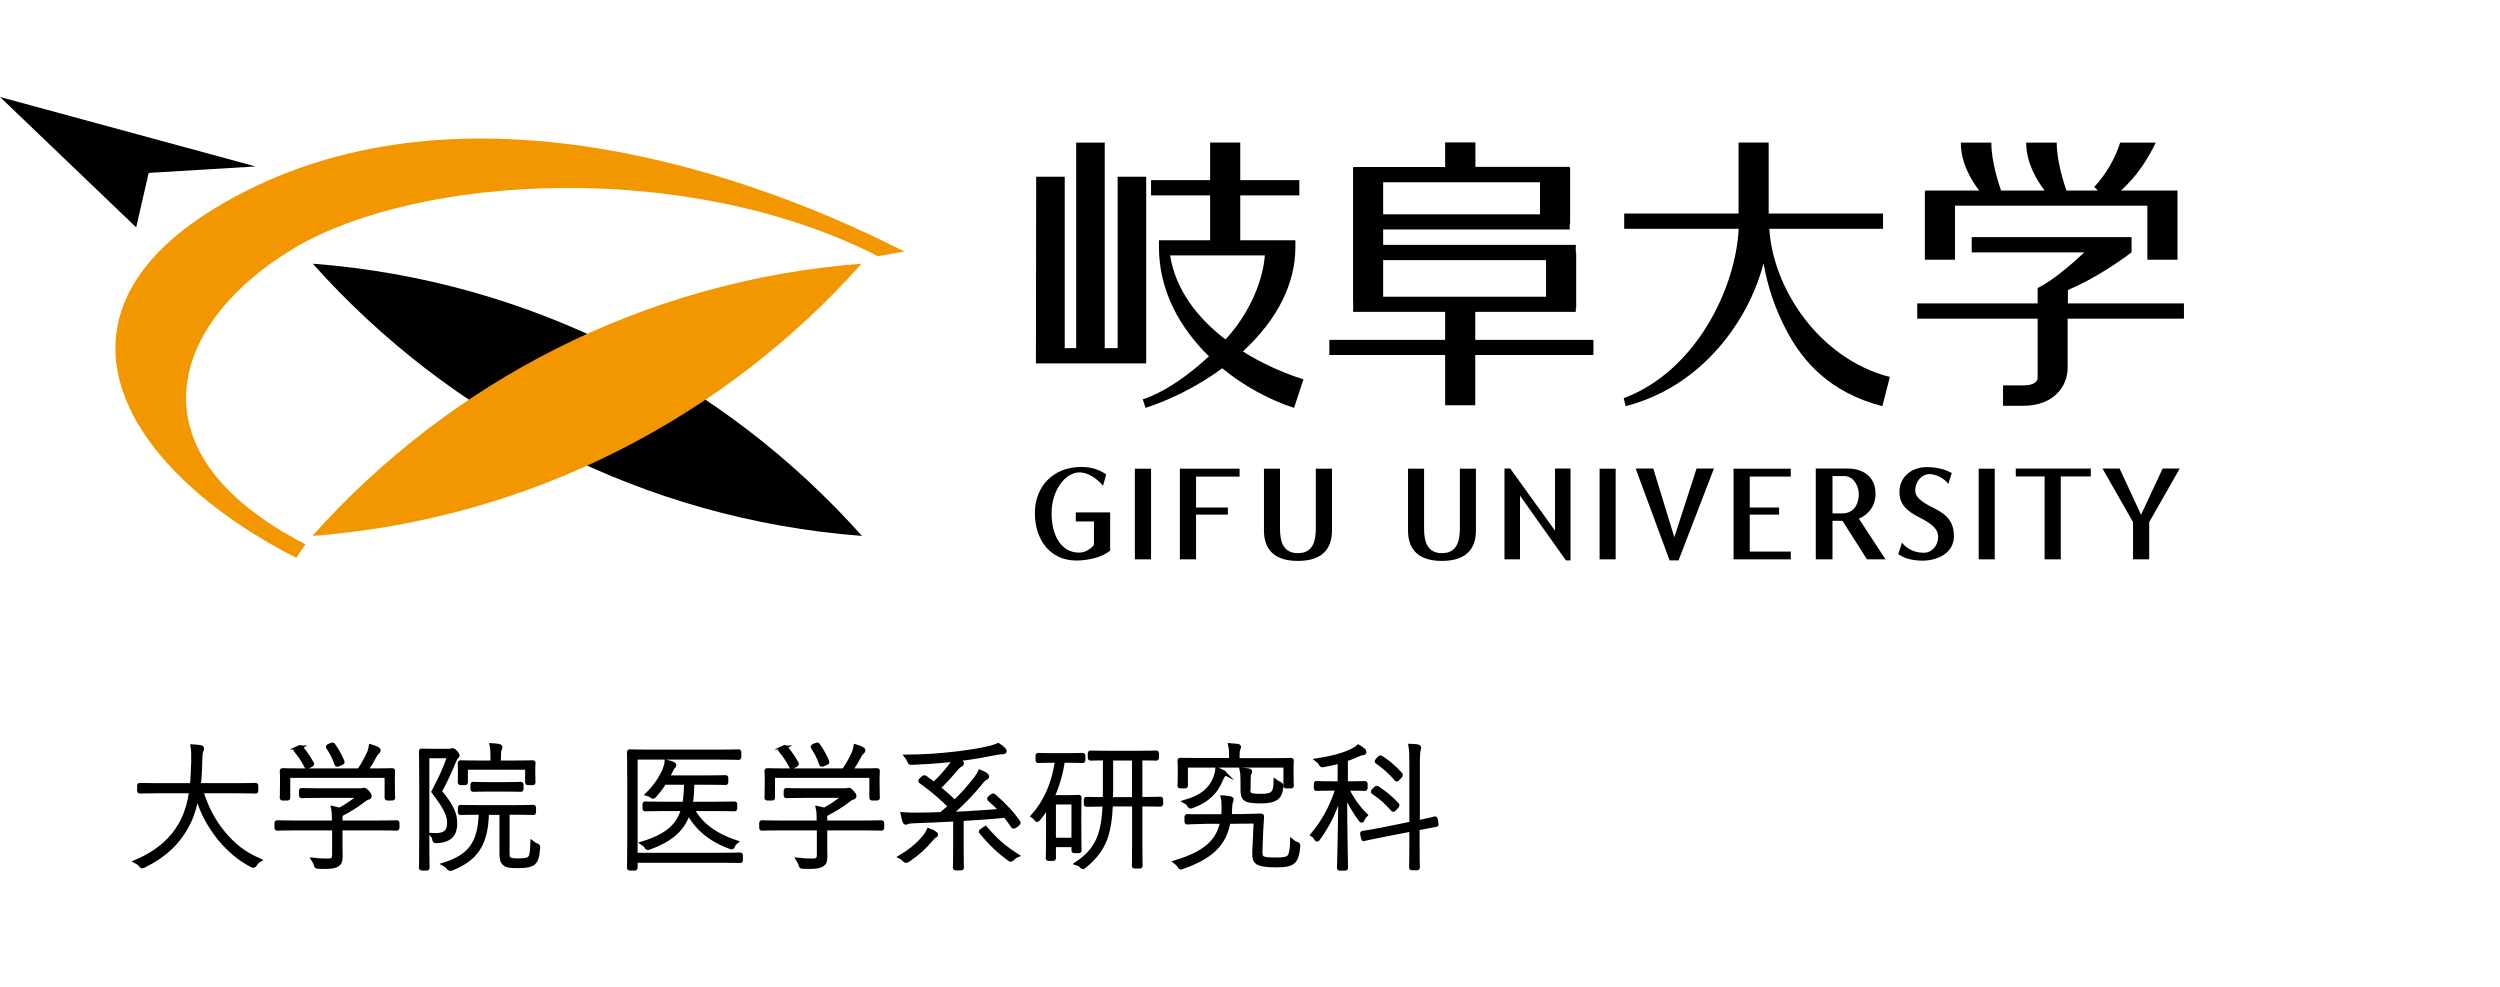 <?xml version="1.0" encoding="UTF-8"?>
<svg id="_レイヤー_2" data-name="レイヤー 2" xmlns="http://www.w3.org/2000/svg" viewBox="0 0 190 75">
  <defs>
    <style>
      .cls-1, .cls-2, .cls-3 {
        stroke-width: 0px;
      }

      .cls-1, .cls-4 {
        fill: none;
      }

      .cls-2 {
        fill: #000;
      }

      .cls-4 {
        stroke: #000;
        stroke-miterlimit: 10;
        stroke-width: .3px;
      }

      .cls-3 {
        fill: #f39700;
      }
    </style>
  </defs>
  <g id="_レイヤー_1-2" data-name="レイヤー 1">
    <g>
      <rect class="cls-1" width="190" height="75"/>
      <g id="layer1">
        <path id="path1631" class="cls-2" d="M23.77,20.04c10.42,11.68,25.17,19.43,41.74,20.69-10.42-11.68-25.17-19.42-41.74-20.69"/>
        <path id="path1633" class="cls-3" d="M22.33,18.87c9.42-5.59,29.81-6.84,44.39.6.94-.18,2.02-.35,2.02-.35-13.18-6.72-35.32-13.68-52.4-3.3-13.75,8.36-7,19.86,6.18,26.58,0,0,.33-.55.7-1.03-13.89-7.17-9.93-17.13-.89-22.49"/>
        <path id="path1635" class="cls-2" d="M11.3,13.14l8.12-.49L0,7.37l10.35,9.91.95-4.14"/>
        <g id="g2081">
          <path id="path2062" class="cls-2" d="M109.83,10.83v1.86h-6.99v.08h-.01v10.07h.01v.86h6.99v2.13h-8.8v1.15h8.8v3.82h2.29v-3.82h8.98v-1.15h-8.98v-2.13h7.64v-.27h.03v-4.24h-.03v-.58h-14.64v-1.17h14.18v-.44h.03v-4.24h-.03v-.08h-7.17v-1.86h-2.29,0ZM105.12,13.85h11.92v2.44h-11.92v-2.44ZM105.12,19.77h12.38v2.78h-12.38v-2.78Z"/>
          <g id="g2071">
            <path id="path2056" class="cls-2" d="M87.11,13.43h-2.17v13.03h-.98v-15.62h-2.17v15.62h-.87v-13.03h-2.17l-.02,14.19h8.38v-14.19Z"/>
            <path id="path2054" class="cls-2" d="M93.14,25.8c-2.17-1.66-3.81-3.82-4.21-6.39h7.2c-.2,2.42-1.52,4.71-2.71,6.07-.09.1-.18.21-.28.31ZM94.57,26.6c2.54-2.37,3.88-5.07,3.88-7.82h0v-.52h-4.19v-3.41h4.49v-1.16h-4.49v-2.86h-2.29v2.86h-4.49v1.16h4.49v3.41h-3.89v.52h0c0,3.3,1.58,6.13,3.8,8.3-1.46,1.36-3.28,2.69-5.03,3.27l.21.65c2.05-.67,4.09-1.73,5.83-3.01,1.67,1.37,3.59,2.4,5.46,3.01l.71-2.17c-1.57-.5-3.16-1.21-4.6-2.12.04-.04.08-.07.12-.11h0Z"/>
          </g>
          <path id="path2050" class="cls-2" d="M134.47,17.39h8.64v-1.16h-8.69v-5.4h-2.29v5.4h-8.69v1.16h8.7c-.22,4.51-3.25,10.83-8.74,12.87l.15.61c4.06-1.05,6.63-3.68,8.06-5.7,1.13-1.59,1.96-3.38,2.42-5.16.3,1.72.86,3.45,1.77,5.16,1.19,2.23,3.2,4.65,7.26,5.7l.57-2.22c-5.46-1.41-8.9-6.82-9.16-11.26h0Z"/>
          <g id="g2067">
            <path id="path2052" class="cls-2" d="M148.58,15.63h14.62v4.11h2.29v-5.26s-4.29,0-4.29,0c1.17-1.07,1.96-2.25,2.64-3.64h-2.71c-.37,1.18-1.05,2.39-1.97,3.37l.28.27h-2.39c-.17-.48-.74-2.21-.74-3.64h-2.32c0,1.57.85,2.92,1.4,3.64h-3.31c-.17-.48-.74-2.21-.74-3.64h-2.32c0,1.57.84,2.92,1.4,3.64h-4.1v.08h-.03v5.18h2.29v-4.11Z"/>
            <path id="path1637" class="cls-2" d="M157.16,23.06v-1.02c1.92-.81,3.7-2.01,4.84-2.86v-1.16h-12.15v1.16h8.56c-1.03.97-2.47,2.19-3.55,2.71v1.17h-9.15v1.16h9.15v4.49c0,.14-.08.58-1.08.58h-1.55v1.55h1.55c2.31,0,3.36-1.49,3.36-2.87v-3.75h8.84v-1.16h-8.84Z"/>
          </g>
        </g>
        <path id="path1639" class="cls-3" d="M65.48,20.04c-10.42,11.68-25.17,19.43-41.74,20.69,10.42-11.68,25.17-19.42,41.74-20.69"/>
        <g id="g2100">
          <g id="g2033">
            <path id="path1641" class="cls-2" d="M86.25,42.51h1.23v-6.89h-1.23v6.89Z"/>
            <path id="path1643" class="cls-2" d="M90.9,36.21v2.36h2.42v.54h-2.42v3.4h-1.23v-6.89h4.54v.6h-3.31"/>
            <path id="path1659" class="cls-2" d="M84.08,36.06c-.6-.4-1.13-.57-1.93-.57-2.03,0-3.5,1.41-3.5,3.5s1.21,3.61,3.14,3.61c.91,0,1.98-.25,2.58-.75v-2.91h-2.61v.69h1.38v1.78c-.2.26-.61.59-1.12.59-1.35,0-2.1-1.27-2.1-3s1.04-3.1,2.13-3.1c.65,0,1.34.49,1.78,1.02l.24-.86"/>
            <path id="path1661" class="cls-2" d="M98.65,42.63c2.12,0,2.58-1.22,2.58-2.31v-4.7h-1.23v4.56c0,1-.25,1.86-1.36,1.86s-1.36-.86-1.36-1.86v-4.56h-1.22v4.7c0,1.1.46,2.31,2.58,2.31"/>
          </g>
          <g id="g2046">
            <path id="path1645" class="cls-2" d="M119.01,42.59l-3.49-4.92v4.84h-1.18v-6.9h.44l3.4,4.72v-4.72h1.18v6.98h-.35"/>
            <path id="path1647" class="cls-2" d="M121.57,42.51h1.22v-6.89h-1.22v6.89Z"/>
            <path id="path1649" class="cls-2" d="M127.57,42.59h-.68l-2.58-6.98h1.34l1.6,5.22,1.69-5.22h1.32l-2.69,6.98"/>
            <path id="path1651" class="cls-2" d="M132.98,36.21v2.36h2.23v.54h-2.23v2.81h3.12v.59h-4.35v-6.89h4.35v.6h-3.12"/>
            <path id="path1653" class="cls-2" d="M150.38,42.51h1.22v-6.89h-1.22v6.89Z"/>
            <path id="path1655" class="cls-2" d="M156.62,36.21v6.3h-1.23v-6.3h-2.19v-.6h5.7v.6h-2.29"/>
            <path id="path1657" class="cls-2" d="M163.34,39.68v2.83h-1.23v-2.83l-2.32-4.07h1.3l1.63,3.51,1.64-3.51h1.3l-2.32,4.07"/>
            <path id="path1663" class="cls-2" d="M109.59,42.63c2.12,0,2.58-1.22,2.58-2.31v-4.7h-1.22v4.56c0,1-.26,1.86-1.36,1.86s-1.36-.86-1.36-1.86v-4.56h-1.22v4.7c0,1.1.46,2.31,2.58,2.31"/>
            <path id="path1665" class="cls-2" d="M139.27,39.02h.73c1.02,0,1.27-.9,1.27-1.46s-.35-1.38-1.13-1.38h-.87v2.84ZM138,35.61h2.46c.95,0,2.08.48,2.08,1.92s-1.27,2.05-2.01,2.05h-1.26v2.93h-1.27v-6.89"/>
            <path id="path1667" class="cls-2" d="M139.98,39.51l1.91,3h1.41l-2.07-3.16-1.26.16"/>
            <path id="path1669" class="cls-2" d="M148.06,36.77c-.3-.42-.92-.74-1.44-.74s-1.06.5-1.06,1.27c0,.46.44.82,1.26,1.24.82.41,1.68.86,1.68,2.2s-1.32,1.87-2.38,1.87-1.58-.31-1.85-.49l.28-.88c.26.33.79.77,1.65.77.62,0,1.1-.52,1.1-1.23,0-.45-.27-.87-1.36-1.42-1.09-.55-1.58-1.04-1.58-2.01s.78-1.85,2.09-1.85c.92,0,1.54.26,1.89.45l-.27.83"/>
          </g>
        </g>
      </g>
      <g>
        <g>
          <path class="cls-2" d="M15.3,60.13c.19.6.41,1.18.71,1.74.54,1,1.27,1.91,2.16,2.62.48.37.98.64,1.53.89-.12.07-.22.18-.31.32q-.1.16-.25.07c-.48-.26-.93-.55-1.34-.9-.56-.48-1.06-1.01-1.48-1.62-.6-.84-1.07-1.79-1.34-2.8-.14.74-.33,1.43-.62,2.03-.73,1.5-1.77,2.49-3.42,3.32-.15.07-.16.08-.27-.07-.1-.12-.2-.19-.32-.25,1.82-.77,2.95-1.91,3.56-3.2.32-.67.51-1.38.61-2.14h-2.45c-1.03,0-1.37.02-1.43.02-.06,0-.07-.01-.07-.07v-.37c0-.06.01-.07.07-.07.05,0,.39.02,1.43.02h2.51c.06-.56.08-1.15.1-1.77.01-.62,0-.87-.05-1.18.2.01.43.03.6.06.08.01.13.05.13.11,0,.07-.03.12-.06.19-.05.11-.07.32-.08.81-.01.61-.04,1.2-.11,1.78h2.87c1.03,0,1.37-.02,1.43-.02.06,0,.07.01.07.07v.37c0,.06-.01.07-.07.07-.05,0-.39-.02-1.43-.02h-2.67Z"/>
          <path class="cls-4" d="M15.3,60.13c.19.6.41,1.18.71,1.74.54,1,1.27,1.91,2.16,2.62.48.37.98.64,1.53.89-.12.07-.22.18-.31.32q-.1.16-.25.07c-.48-.26-.93-.55-1.34-.9-.56-.48-1.06-1.01-1.48-1.62-.6-.84-1.07-1.79-1.34-2.8-.14.74-.33,1.43-.62,2.03-.73,1.5-1.77,2.49-3.42,3.32-.15.07-.16.08-.27-.07-.1-.12-.2-.19-.32-.25,1.82-.77,2.95-1.91,3.56-3.2.32-.67.51-1.38.61-2.14h-2.45c-1.03,0-1.37.02-1.43.02-.06,0-.07-.01-.07-.07v-.37c0-.06.01-.07.07-.07.05,0,.39.02,1.43.02h2.51c.06-.56.08-1.15.1-1.77.01-.62,0-.87-.05-1.18.2.01.43.03.6.06.08.01.13.05.13.11,0,.07-.03.12-.06.19-.05.11-.07.32-.08.81-.01.61-.04,1.2-.11,1.78h2.87c1.03,0,1.37-.02,1.43-.02.06,0,.07.01.07.07v.37c0,.06-.01.07-.07.07-.05,0-.39-.02-1.43-.02h-2.67Z"/>
          <path class="cls-2" d="M22.47,62.96c-1.01,0-1.34.02-1.39.02-.06,0-.07-.01-.07-.07v-.35c0-.06.01-.07.07-.07.05,0,.38.02,1.39.02h2.91c0-.52-.01-.84-.07-1.1.2.04.36.08.5.13.57-.32,1.06-.64,1.53-1.05h-3.03c-1,0-1.32.02-1.37.02-.06,0-.07-.01-.07-.07v-.33c0-.06.01-.07.07-.07.05,0,.37.02,1.37.02h2.99c.18,0,.24-.01.27-.02.03-.01.06-.02.11-.02.05,0,.14.06.25.19.13.14.17.21.17.29,0,.06-.05.11-.1.12-.11.03-.19.06-.43.25-.41.32-.96.67-1.67,1.04-.02.08-.02.21-.02.41v.19h2.87c1.01,0,1.34-.02,1.39-.02.06,0,.07.01.07.07v.35c0,.06-.01.07-.07.07-.05,0-.38-.02-1.39-.02h-2.87v1.24c0,.21.01.65.01.91,0,.34-.06.49-.26.62-.16.09-.35.15-.88.16-.15,0-.33,0-.54-.01-.17-.01-.17.01-.21-.16-.04-.13-.11-.27-.18-.38.35.04.64.06,1.08.06.32,0,.49-.07.49-.42v-2.02h-2.91ZM27.3,58.54c.33-.49.57-.94.76-1.37.04-.11.09-.27.12-.46.19.05.36.13.49.19.07.04.11.08.11.13s-.02.07-.06.11c-.06.04-.15.15-.2.24-.2.39-.41.74-.7,1.17h.5c1.06,0,1.43-.02,1.48-.02.07,0,.08.01.08.06s-.02.2-.02.5v.42c0,.93.02,1.06.02,1.11,0,.06-.01.07-.08.07h-.35c-.06,0-.07-.01-.07-.07v-1.65h-7.47v1.65c0,.06-.01.07-.07.07h-.36c-.06,0-.07-.01-.07-.07s.02-.19.02-1.11v-.36c0-.36-.02-.51-.02-.56s.01-.06.07-.06.43.02,1.48.02h4.36ZM22.7,56.81c.11-.05.14-.05.18,0,.33.39.57.75.82,1.19.04.06.04.08-.08.16l-.15.07c-.15.07-.17.07-.2,0-.21-.43-.52-.87-.81-1.22-.04-.05-.03-.06.1-.13l.15-.07ZM25.76,58.08c-.15.06-.17.06-.2-.02-.19-.56-.37-.86-.62-1.25-.04-.06-.03-.08.08-.14l.16-.06c.09-.04.12-.04.16.02.3.42.51.81.69,1.25.03.06.02.07-.12.14l-.15.06Z"/>
          <path class="cls-4" d="M22.47,62.96c-1.01,0-1.34.02-1.39.02-.06,0-.07-.01-.07-.07v-.35c0-.06.01-.07.07-.07.05,0,.38.02,1.39.02h2.91c0-.52-.01-.84-.07-1.1.2.04.36.08.5.13.57-.32,1.06-.64,1.53-1.05h-3.03c-1,0-1.32.02-1.37.02-.06,0-.07-.01-.07-.07v-.33c0-.06.01-.07.07-.07.05,0,.37.02,1.37.02h2.99c.18,0,.24-.01.27-.02.03-.01.06-.02.11-.02.05,0,.14.06.25.19.13.14.17.21.17.29,0,.06-.05.11-.1.12-.11.03-.19.06-.43.25-.41.32-.96.67-1.67,1.04-.02.08-.02.21-.02.41v.19h2.87c1.01,0,1.34-.02,1.39-.02.06,0,.07.01.07.07v.35c0,.06-.01.07-.07.07-.05,0-.38-.02-1.39-.02h-2.87v1.24c0,.21.01.65.01.91,0,.34-.06.49-.26.62-.16.09-.35.15-.88.16-.15,0-.33,0-.54-.01-.17-.01-.17.01-.21-.16-.04-.13-.11-.27-.18-.38.35.04.64.06,1.08.06.32,0,.49-.07.49-.42v-2.02h-2.91ZM27.3,58.54c.33-.49.57-.94.76-1.37.04-.11.09-.27.12-.46.19.05.36.13.49.19.07.04.11.08.11.13s-.02.07-.06.11c-.06.04-.15.15-.2.24-.2.39-.41.74-.7,1.17h.5c1.06,0,1.43-.02,1.48-.02.07,0,.08.01.08.06s-.02.2-.02.5v.42c0,.93.02,1.06.02,1.11,0,.06-.01.07-.08.07h-.35c-.06,0-.07-.01-.07-.07v-1.65h-7.47v1.65c0,.06-.01.07-.07.07h-.36c-.06,0-.07-.01-.07-.07s.02-.19.02-1.11v-.36c0-.36-.02-.51-.02-.56s.01-.06.07-.06.43.02,1.48.02h4.36ZM22.7,56.81c.11-.05.14-.05.18,0,.33.39.57.75.82,1.19.04.06.04.08-.08.16l-.15.07c-.15.07-.17.07-.2,0-.21-.43-.52-.87-.81-1.22-.04-.05-.03-.06.1-.13l.15-.07ZM25.76,58.08c-.15.06-.17.06-.2-.02-.19-.56-.37-.86-.62-1.25-.04-.06-.03-.08.08-.14l.16-.06c.09-.04.12-.04.16.02.3.42.51.81.69,1.25.03.06.02.07-.12.14l-.15.06Z"/>
          <path class="cls-2" d="M32.48,57.48v6.31c0,1.48.02,2.1.02,2.15,0,.06-.01.07-.07.07h-.37c-.06,0-.07-.01-.07-.07,0-.05.02-.63.02-2.13v-4.55c0-1.51-.02-2.1-.02-2.15,0-.06.01-.07.07-.07s.26.02.75.02h1.24c.13,0,.22-.01.26-.03.02-.01.05-.02.09-.02.05,0,.11.03.22.15.12.13.16.2.16.23,0,.05-.02.08-.07.13-.07.06-.14.18-.19.32-.33.8-.61,1.43-1.09,2.31.95,1.14,1.17,1.75,1.17,2.42,0,.75-.3,1.31-1.4,1.36-.17.01-.17,0-.21-.18-.03-.13-.07-.21-.14-.29.92.06,1.28-.22,1.28-.91,0-.62-.29-1.2-1.19-2.38.56-1.08.87-1.72,1.2-2.69h-1.66ZM36.45,61.77c-1.03,0-1.37.02-1.43.02-.06,0-.07-.01-.07-.07v-.33c0-.06.01-.07.07-.07.05,0,.39.02,1.43.02h2.65c1.03,0,1.36-.02,1.42-.02.06,0,.07.01.07.07v.33c0,.06-.01.07-.07.07-.05,0-.38-.02-1.42-.02h-.52v3c0,.34.02.44.14.52.09.06.29.1.64.1.57,0,.79-.06.9-.19.14-.17.17-.42.2-1.15.1.08.18.14.29.18.16.05.16.06.15.22-.05.67-.15.95-.34,1.13-.23.2-.65.25-1.2.25-.61,0-.84-.05-.96-.14-.18-.13-.29-.29-.29-.82v-3.09h-1.1c-.05,2.43-.87,3.51-2.69,4.24q-.16.06-.25-.07c-.07-.11-.18-.2-.29-.26,1.77-.57,2.71-1.47,2.75-3.91h-.07ZM37.43,57.74c0-.56-.01-.83-.07-1.11.21.01.39.03.55.06.07.01.12.04.12.07,0,.08-.02.13-.05.2-.05.11-.06.27-.06.77v.22h1.11c1.04,0,1.39-.02,1.45-.02.06,0,.07.01.07.07,0,.05-.02.15-.02.35v.26c0,.71.02.79.02.84,0,.06-.01.07-.07.07h-.35c-.06,0-.07-.01-.07-.07v-1.1h-4.65v1.1c0,.06-.01.07-.07.07h-.34c-.05,0-.06-.01-.06-.07,0-.05.01-.14.01-.84v-.22c0-.24-.01-.34-.01-.39,0-.06.01-.07.06-.07s.41.02,1.45.02h1v-.22ZM38.44,59.59c.82,0,1.08-.02,1.13-.02.06,0,.07.01.07.07v.32c0,.06-.01.07-.07.07-.05,0-.31-.02-1.13-.02h-1.34c-.82,0-1.09.02-1.14.02s-.06-.01-.06-.07v-.32c0-.06.01-.07.06-.07s.32.02,1.14.02h1.34Z"/>
          <path class="cls-4" d="M32.48,57.48v6.31c0,1.48.02,2.1.02,2.15,0,.06-.01.07-.07.07h-.37c-.06,0-.07-.01-.07-.07,0-.05.02-.63.02-2.13v-4.55c0-1.51-.02-2.1-.02-2.15,0-.06.01-.07.07-.07s.26.02.75.02h1.24c.13,0,.22-.01.26-.03.02-.01.05-.02.09-.02.05,0,.11.03.22.15.12.13.16.2.16.23,0,.05-.02.08-.07.13-.07.06-.14.18-.19.32-.33.8-.61,1.43-1.09,2.31.95,1.14,1.17,1.75,1.17,2.42,0,.75-.3,1.31-1.4,1.36-.17.01-.17,0-.21-.18-.03-.13-.07-.21-.14-.29.92.06,1.28-.22,1.28-.91,0-.62-.29-1.2-1.19-2.38.56-1.08.87-1.72,1.2-2.69h-1.66ZM36.45,61.77c-1.03,0-1.37.02-1.43.02-.06,0-.07-.01-.07-.07v-.33c0-.06.01-.07.07-.07.05,0,.39.02,1.43.02h2.65c1.03,0,1.36-.02,1.42-.02.06,0,.07.01.07.07v.33c0,.06-.01.07-.07.07-.05,0-.38-.02-1.42-.02h-.52v3c0,.34.02.44.14.52.09.06.29.1.64.1.57,0,.79-.06.9-.19.14-.17.17-.42.2-1.15.1.08.18.14.29.18.16.05.16.06.15.22-.05.67-.15.95-.34,1.13-.23.2-.65.25-1.2.25-.61,0-.84-.05-.96-.14-.18-.13-.29-.29-.29-.82v-3.09h-1.1c-.05,2.43-.87,3.51-2.69,4.24q-.16.06-.25-.07c-.07-.11-.18-.2-.29-.26,1.77-.57,2.71-1.47,2.75-3.91h-.07ZM37.43,57.74c0-.56-.01-.83-.07-1.11.21.01.39.03.55.06.07.01.12.04.12.07,0,.08-.02.13-.05.2-.05.11-.06.27-.06.77v.22h1.11c1.04,0,1.39-.02,1.45-.02.06,0,.07.01.07.07,0,.05-.02.15-.02.35v.26c0,.71.02.79.02.84,0,.06-.01.07-.07.07h-.35c-.06,0-.07-.01-.07-.07v-1.1h-4.65v1.1c0,.06-.01.07-.07.07h-.34c-.05,0-.06-.01-.06-.07,0-.05.01-.14.01-.84v-.22c0-.24-.01-.34-.01-.39,0-.06.01-.07.06-.07s.41.02,1.45.02h1v-.22ZM38.44,59.59c.82,0,1.08-.02,1.13-.02.06,0,.07.01.07.07v.32c0,.06-.01.07-.07.07-.05,0-.31-.02-1.13-.02h-1.34c-.82,0-1.09.02-1.14.02s-.06-.01-.06-.07v-.32c0-.06.01-.07.06-.07s.32.02,1.14.02h1.34Z"/>
        </g>
        <g>
          <path class="cls-2" d="M54.76,64.96c1.07,0,1.43-.02,1.48-.02.06,0,.07.01.07.07v.36c0,.06-.01.07-.07.07-.05,0-.41-.02-1.48-.02h-6.45v.52c0,.06-.01.07-.07.07h-.37c-.06,0-.07-.01-.07-.07,0-.05.02-.63.02-2.12v-4.54c0-1.49-.02-2.06-.02-2.11,0-.06.01-.07.07-.07.05,0,.43.02,1.49.02h5.29c1.07,0,1.4-.02,1.47-.02s.07.01.07.07v.36c0,.06-.01.07-.07.07s-.4-.02-1.47-.02h-6.34v7.38h6.45ZM54.31,61.08c1.09,0,1.45-.02,1.5-.02.06,0,.07.01.07.07v.31c0,.06-.01.07-.07.07-.05,0-.41-.02-1.5-.02h-1.69c.58,1.08,1.56,1.92,3.31,2.51-.1.08-.17.17-.22.29-.06.15-.07.14-.22.08-1.57-.57-2.59-1.5-3.17-2.62-.38,1.18-1.21,2.04-2.97,2.67-.15.05-.16.05-.24-.08-.07-.11-.16-.18-.27-.25,1.89-.58,2.73-1.37,3.07-2.6h-1.36c-1.08,0-1.45.02-1.5.02-.06,0-.07-.01-.07-.07v-.31c0-.06.01-.07.07-.07.05,0,.42.02,1.5.02h1.46c.1-.53.12-1.06.12-1.59h-1.64c-.2.32-.43.63-.73.97-.12.13-.13.14-.25.03-.09-.07-.18-.11-.29-.14.64-.64,1.01-1.25,1.25-1.76.11-.3.18-.53.19-.7.19.04.35.1.5.16.04.02.09.05.09.11s-.04.08-.09.13-.11.15-.21.37c-.06.14-.14.29-.22.42h3.07c.96,0,1.28-.02,1.33-.02.06,0,.07.01.07.07v.31c0,.06-.01.07-.07.07-.05,0-.37-.02-1.33-.02h-1.18c-.01.54-.03,1.07-.12,1.59h1.83Z"/>
          <path class="cls-4" d="M54.76,64.96c1.07,0,1.43-.02,1.48-.02.06,0,.07.01.07.07v.36c0,.06-.01.07-.07.07-.05,0-.41-.02-1.48-.02h-6.45v.52c0,.06-.01.07-.07.07h-.37c-.06,0-.07-.01-.07-.07,0-.05.02-.63.02-2.12v-4.54c0-1.49-.02-2.06-.02-2.11,0-.06.01-.07.07-.07.05,0,.43.02,1.49.02h5.29c1.07,0,1.4-.02,1.47-.02s.07.01.07.07v.36c0,.06-.01.07-.07.07s-.4-.02-1.47-.02h-6.34v7.38h6.45ZM54.31,61.08c1.09,0,1.45-.02,1.5-.02.06,0,.07.01.07.07v.31c0,.06-.01.07-.07.07-.05,0-.41-.02-1.5-.02h-1.69c.58,1.08,1.56,1.92,3.31,2.51-.1.08-.17.17-.22.29-.06.15-.07.14-.22.08-1.57-.57-2.59-1.5-3.17-2.62-.38,1.18-1.21,2.04-2.97,2.67-.15.05-.16.05-.24-.08-.07-.11-.16-.18-.27-.25,1.89-.58,2.73-1.37,3.07-2.6h-1.36c-1.08,0-1.45.02-1.5.02-.06,0-.07-.01-.07-.07v-.31c0-.06.01-.07.07-.07.05,0,.42.02,1.5.02h1.46c.1-.53.12-1.06.12-1.59h-1.64c-.2.32-.43.63-.73.97-.12.13-.13.14-.25.03-.09-.07-.18-.11-.29-.14.64-.64,1.01-1.25,1.25-1.76.11-.3.18-.53.19-.7.19.04.35.1.5.16.04.02.09.05.09.11s-.04.08-.09.13-.11.15-.21.37c-.06.14-.14.29-.22.42h3.07c.96,0,1.28-.02,1.33-.02.06,0,.07.01.07.07v.31c0,.06-.01.07-.07.07-.05,0-.37-.02-1.33-.02h-1.18c-.01.54-.03,1.07-.12,1.59h1.83Z"/>
          <path class="cls-2" d="M59.31,62.96c-1.01,0-1.34.02-1.39.02-.06,0-.07-.01-.07-.07v-.35c0-.06.01-.07.07-.07.05,0,.38.02,1.39.02h2.91c0-.52-.01-.84-.07-1.1.2.04.36.08.5.13.57-.32,1.06-.64,1.53-1.05h-3.03c-1,0-1.32.02-1.37.02-.06,0-.07-.01-.07-.07v-.33c0-.06.01-.07.07-.07.05,0,.37.02,1.37.02h2.99c.18,0,.24-.01.27-.02.03-.01.06-.02.11-.02.05,0,.14.06.25.19.13.14.17.21.17.29,0,.06-.05.11-.1.12-.11.03-.19.06-.43.25-.41.32-.96.67-1.67,1.04-.02.08-.02.21-.02.41v.19h2.87c1.01,0,1.34-.02,1.39-.02.06,0,.07.01.07.07v.35c0,.06-.01.07-.07.07-.05,0-.38-.02-1.39-.02h-2.87v1.24c0,.21.01.65.01.91,0,.34-.06.49-.26.62-.16.09-.35.15-.88.16-.15,0-.33,0-.54-.01-.17-.01-.17.01-.21-.16-.04-.13-.11-.27-.18-.38.35.04.64.06,1.08.06.32,0,.49-.07.49-.42v-2.02h-2.91ZM64.14,58.54c.33-.49.57-.94.76-1.37.04-.11.09-.27.12-.46.19.05.36.13.49.19.07.04.11.08.11.13s-.02.07-.06.11c-.06.04-.15.15-.2.24-.2.39-.41.74-.7,1.17h.5c1.06,0,1.43-.02,1.48-.02.07,0,.08.01.08.06s-.02.2-.02.5v.42c0,.93.02,1.06.02,1.11,0,.06-.01.07-.08.07h-.35c-.06,0-.07-.01-.07-.07v-1.65h-7.47v1.65c0,.06-.01.07-.07.07h-.36c-.06,0-.07-.01-.07-.07s.02-.19.02-1.11v-.36c0-.36-.02-.51-.02-.56s.01-.06.07-.06.43.02,1.48.02h4.36ZM59.54,56.81c.11-.05.14-.05.18,0,.33.39.57.75.82,1.19.04.06.04.08-.08.16l-.15.07c-.15.07-.17.07-.2,0-.21-.43-.52-.87-.81-1.22-.04-.05-.03-.06.1-.13l.15-.07ZM62.6,58.08c-.15.06-.17.06-.2-.02-.19-.56-.37-.86-.62-1.25-.04-.06-.03-.08.08-.14l.16-.06c.09-.04.12-.04.16.02.3.42.51.81.69,1.25.03.06.02.07-.12.14l-.15.06Z"/>
          <path class="cls-4" d="M59.31,62.96c-1.01,0-1.34.02-1.39.02-.06,0-.07-.01-.07-.07v-.35c0-.06.01-.07.07-.07.05,0,.38.02,1.39.02h2.91c0-.52-.01-.84-.07-1.1.2.04.36.08.5.13.57-.32,1.06-.64,1.53-1.05h-3.03c-1,0-1.32.02-1.37.02-.06,0-.07-.01-.07-.07v-.33c0-.06.01-.07.07-.07.05,0,.37.02,1.37.02h2.99c.18,0,.24-.01.27-.02.03-.01.06-.02.11-.02.05,0,.14.06.25.19.13.14.17.21.17.29,0,.06-.05.11-.1.12-.11.03-.19.06-.43.25-.41.32-.96.67-1.67,1.04-.02.08-.02.21-.02.41v.19h2.87c1.01,0,1.34-.02,1.39-.02.06,0,.07.01.07.07v.35c0,.06-.01.07-.07.07-.05,0-.38-.02-1.39-.02h-2.87v1.24c0,.21.01.65.01.91,0,.34-.06.49-.26.62-.16.09-.35.15-.88.16-.15,0-.33,0-.54-.01-.17-.01-.17.01-.21-.16-.04-.13-.11-.27-.18-.38.35.04.64.06,1.08.06.32,0,.49-.07.49-.42v-2.02h-2.91ZM64.14,58.54c.33-.49.57-.94.76-1.37.04-.11.09-.27.12-.46.19.05.36.13.49.19.07.04.11.08.11.13s-.02.07-.06.11c-.06.04-.15.15-.2.24-.2.39-.41.74-.7,1.17h.5c1.06,0,1.43-.02,1.48-.02.07,0,.08.01.08.06s-.02.2-.02.5v.42c0,.93.02,1.06.02,1.11,0,.06-.01.07-.08.07h-.35c-.06,0-.07-.01-.07-.07v-1.65h-7.47v1.65c0,.06-.01.07-.07.07h-.36c-.06,0-.07-.01-.07-.07s.02-.19.02-1.11v-.36c0-.36-.02-.51-.02-.56s.01-.06.07-.06.43.02,1.48.02h4.36ZM59.54,56.81c.11-.05.14-.05.18,0,.33.39.57.75.82,1.19.04.06.04.08-.08.16l-.15.07c-.15.07-.17.07-.2,0-.21-.43-.52-.87-.81-1.22-.04-.05-.03-.06.1-.13l.15-.07ZM62.6,58.08c-.15.06-.17.06-.2-.02-.19-.56-.37-.86-.62-1.25-.04-.06-.03-.08.08-.14l.16-.06c.09-.04.12-.04.16.02.3.42.51.81.69,1.25.03.06.02.07-.12.14l-.15.06Z"/>
          <path class="cls-2" d="M71.03,63.3c.08.05.11.08.11.14,0,.04-.05.07-.11.1-.07.03-.17.15-.3.3-.46.54-.93.99-1.76,1.56q-.13.08-.24-.05c-.07-.08-.2-.19-.29-.23.98-.59,1.43-1.06,1.81-1.51.15-.18.27-.39.33-.52.19.07.34.15.45.22ZM72.71,57.72c.11.05.21.11.29.16.09.06.11.1.11.13,0,.06-.04.09-.13.14-.07.03-.15.09-.22.18-.48.56-.87,1.01-1.43,1.54.42.34.83.7,1.23,1.08.62-.6,1.09-1.13,1.58-1.76.11-.14.26-.37.34-.55.16.06.32.15.44.23.08.06.11.1.11.13,0,.06-.05.11-.14.15-.07.03-.15.09-.23.19-.8,1-1.45,1.65-2.42,2.52.77-.03,1.53-.07,2.3-.13.52-.03,1.02-.06,1.54-.12-.26-.3-.55-.57-.87-.84-.05-.04-.07-.07.05-.17l.12-.1c.08-.06.12-.06.16-.02.8.69,1.43,1.37,1.86,2.01.04.06.03.07-.06.15l-.18.13c-.12.08-.14.08-.19.01-.18-.27-.37-.53-.57-.78-1.1.11-2.2.18-3.31.25v2.22c0,1.1.02,1.4.02,1.46,0,.06-.01.07-.07.07h-.4c-.06,0-.07-.01-.07-.07,0-.05.02-.36.02-1.46v-2.19c-1.04.05-2.11.11-3.16.14-.23.01-.4.03-.45.06-.04.02-.1.05-.14.05s-.07-.04-.1-.11c-.05-.17-.1-.35-.14-.54.43.03.77.03,1.08.03.58,0,1.2-.02,1.85-.04.23-.19.45-.39.68-.59-.77-.74-1.3-1.21-2.22-1.87-.06-.04-.08-.06.02-.16l.14-.13c.08-.07.12-.06.18-.02.23.17.45.33.65.48.54-.5.98-1.01,1.31-1.46.07-.11.15-.23.21-.38-1.21.14-2.14.19-3.18.24-.16.01-.16,0-.23-.16-.05-.13-.12-.23-.19-.32,1.36-.01,2.4-.08,3.79-.24,1.06-.13,1.83-.26,2.41-.4.39-.08.62-.18.76-.24.16.09.3.2.42.32.06.05.08.09.08.14,0,.05-.04.09-.13.09-.1,0-.23.01-.41.04-.88.17-1.83.36-3.06.5h-.05ZM74.81,63c.08-.05.11-.05.15,0,.7.83,1.34,1.39,2.32,2.02-.12.05-.23.14-.33.24q-.11.14-.24.04c-.77-.57-1.43-1.19-2.14-2.04-.05-.06-.05-.08.07-.16l.17-.11Z"/>
          <path class="cls-4" d="M71.03,63.3c.08.05.11.08.11.14,0,.04-.05.07-.11.1-.07.03-.17.15-.3.3-.46.54-.93.99-1.76,1.56q-.13.08-.24-.05c-.07-.08-.2-.19-.29-.23.98-.59,1.43-1.06,1.81-1.51.15-.18.27-.39.33-.52.19.07.34.15.45.22ZM72.71,57.72c.11.05.21.11.29.16.09.06.11.1.11.13,0,.06-.04.09-.13.14-.07.03-.15.09-.22.18-.48.56-.87,1.01-1.43,1.54.42.34.83.7,1.23,1.08.62-.6,1.09-1.13,1.58-1.76.11-.14.26-.37.34-.55.16.06.32.15.44.23.08.06.11.1.11.13,0,.06-.05.11-.14.15-.07.03-.15.09-.23.19-.8,1-1.45,1.65-2.42,2.52.77-.03,1.53-.07,2.3-.13.52-.03,1.02-.06,1.54-.12-.26-.3-.55-.57-.87-.84-.05-.04-.07-.07.05-.17l.12-.1c.08-.06.12-.06.16-.02.8.69,1.43,1.37,1.86,2.01.04.06.03.07-.06.15l-.18.13c-.12.08-.14.08-.19.01-.18-.27-.37-.53-.57-.78-1.1.11-2.2.18-3.31.25v2.22c0,1.1.02,1.4.02,1.46,0,.06-.01.07-.07.07h-.4c-.06,0-.07-.01-.07-.07,0-.05.02-.36.02-1.46v-2.19c-1.04.05-2.11.11-3.16.14-.23.01-.4.03-.45.06-.04.02-.1.05-.14.05s-.07-.04-.1-.11c-.05-.17-.1-.35-.14-.54.43.03.77.03,1.08.03.58,0,1.2-.02,1.85-.04.23-.19.45-.39.68-.59-.77-.74-1.3-1.21-2.22-1.87-.06-.04-.08-.06.02-.16l.14-.13c.08-.07.12-.06.18-.02.23.17.45.33.65.48.54-.5.98-1.01,1.31-1.46.07-.11.15-.23.21-.38-1.21.14-2.14.19-3.18.24-.16.01-.16,0-.23-.16-.05-.13-.12-.23-.19-.32,1.36-.01,2.4-.08,3.79-.24,1.06-.13,1.83-.26,2.41-.4.39-.08.62-.18.76-.24.16.09.3.2.42.32.06.05.08.09.08.14,0,.05-.04.09-.13.09-.1,0-.23.01-.41.04-.88.17-1.83.36-3.06.5h-.05ZM74.81,63c.08-.05.11-.05.15,0,.7.83,1.34,1.39,2.32,2.02-.12.05-.23.14-.33.24q-.11.14-.24.04c-.77-.57-1.43-1.19-2.14-2.04-.05-.06-.05-.08.07-.16l.17-.11Z"/>
        </g>
        <g>
          <path class="cls-2" d="M80.79,57.82c-.15.95-.4,1.88-.81,2.76h1.2c.55,0,.75-.02.8-.02.06,0,.07.01.07.07,0,.05-.02.32-.02,1.19v.86c0,1.65.02,1.89.02,1.94,0,.06-.01.07-.07.07h-.33c-.06,0-.07-.01-.07-.07v-.39h-1.48v.98c0,.06-.01.07-.07.07h-.33c-.06,0-.07-.01-.07-.07s.02-.38.02-2.06v-1.96c-.21.37-.44.71-.71,1.03-.1.13-.13.14-.21.02-.06-.09-.15-.17-.23-.22.97-1.1,1.57-2.44,1.83-4.2h-.3c-.8,0-1.06.02-1.11.02-.06,0-.07-.01-.07-.07v-.33c0-.06.01-.07.07-.07.05,0,.31.02,1.11.02h1.14c.8,0,1.04-.02,1.1-.02.06,0,.07.01.07.07v.33c0,.06-.01.07-.07.07-.05,0-.3-.02-1.1-.02h-.38ZM81.58,63.82v-2.83h-1.48v2.83h1.48ZM84.43,61.15c-.05,1.13-.18,1.97-.45,2.67-.32.79-.8,1.4-1.57,2.02-.11.1-.12.08-.24-.03-.09-.1-.2-.15-.32-.19.81-.54,1.32-1.13,1.64-1.88.29-.69.41-1.51.46-2.59-.99,0-1.31.02-1.36.02-.06,0-.07-.01-.07-.06v-.33c0-.06.01-.07.07-.07.05,0,.38.02,1.37.02.01-.29.01-.58.01-.9v-2.19c-.77,0-1.05.02-1.09.02-.05,0-.06-.01-.06-.07v-.33c0-.06.01-.07.06-.07s.38.02,1.37.02h2.25c.98,0,1.31-.02,1.36-.02.06,0,.07.01.07.07v.33c0,.06-.01.07-.07.07-.05,0-.34-.02-1.19-.02v3.08h.07c1.04,0,1.38-.02,1.44-.02.06,0,.07.01.07.07v.33c0,.05-.01.06-.07.06-.05,0-.39-.02-1.44-.02h-.07v2.88c0,1.41.02,1.71.02,1.77s-.01.07-.07.07h-.38c-.06,0-.07-.01-.07-.07s.02-.36.02-1.77v-2.88h-1.75ZM84.45,59.83c0,.32,0,.61-.01.9h1.74v-3.08h-1.73v2.19Z"/>
          <path class="cls-4" d="M80.79,57.82c-.15.95-.4,1.88-.81,2.76h1.2c.55,0,.75-.02.8-.02.06,0,.07.01.07.07,0,.05-.02.32-.02,1.19v.86c0,1.65.02,1.89.02,1.94,0,.06-.01.07-.07.07h-.33c-.06,0-.07-.01-.07-.07v-.39h-1.48v.98c0,.06-.01.07-.07.07h-.33c-.06,0-.07-.01-.07-.07s.02-.38.02-2.06v-1.96c-.21.37-.44.71-.71,1.03-.1.13-.13.14-.21.02-.06-.09-.15-.17-.23-.22.97-1.1,1.57-2.44,1.83-4.2h-.3c-.8,0-1.06.02-1.11.02-.06,0-.07-.01-.07-.07v-.33c0-.06.01-.07.07-.07.05,0,.31.02,1.11.02h1.14c.8,0,1.04-.02,1.1-.02.06,0,.07.01.07.07v.33c0,.06-.01.07-.07.07-.05,0-.3-.02-1.1-.02h-.38ZM81.58,63.82v-2.83h-1.48v2.83h1.48ZM84.43,61.15c-.05,1.13-.18,1.97-.45,2.67-.32.79-.8,1.4-1.57,2.02-.11.1-.12.08-.24-.03-.09-.1-.2-.15-.32-.19.81-.54,1.32-1.13,1.64-1.88.29-.69.41-1.51.46-2.59-.99,0-1.31.02-1.36.02-.06,0-.07-.01-.07-.06v-.33c0-.06.01-.07.07-.07.05,0,.38.02,1.37.02.01-.29.01-.58.01-.9v-2.19c-.77,0-1.05.02-1.09.02-.05,0-.06-.01-.06-.07v-.33c0-.06.01-.07.06-.07s.38.02,1.37.02h2.25c.98,0,1.31-.02,1.36-.02.06,0,.07.01.07.07v.33c0,.06-.01.07-.07.07-.05,0-.34-.02-1.19-.02v3.08h.07c1.04,0,1.38-.02,1.44-.02.06,0,.07.01.07.07v.33c0,.05-.01.06-.07.06-.05,0-.39-.02-1.44-.02h-.07v2.88c0,1.41.02,1.71.02,1.77s-.01.07-.07.07h-.38c-.06,0-.07-.01-.07-.07s.02-.36.02-1.77v-2.88h-1.75ZM84.45,59.83c0,.32,0,.61-.01.9h1.74v-3.08h-1.73v2.19Z"/>
          <path class="cls-2" d="M93.37,62.45c-.31,1.76-1.38,2.7-3.51,3.45-.16.06-.16.05-.24-.09-.07-.12-.16-.21-.27-.29,2.21-.67,3.22-1.55,3.53-3.06h-1.21c-1.02.02-1.36.05-1.43.05s-.07-.01-.07-.07v-.35c0-.06.01-.07.07-.07.05,0,.39.02,1.43.01h1.29c.01-.17.02-.34.03-.52,0-.35-.01-.7-.06-.91.19.01.38.03.53.06.1.02.15.05.15.11,0,.04-.03.13-.06.19-.03.07-.05.25-.06.51,0,.19-.02.37-.03.55h.89c1.06-.03,1.45-.04,1.49-.04.05,0,.08.01.08.07-.02.33-.05.78-.07,1.17l-.05,1.44c-.01.27.01.42.11.51.11.11.42.15,1.02.15.65,0,.9-.05,1.06-.23.13-.14.2-.65.21-1.16.09.08.2.15.32.19.16.05.16.06.15.23-.06.63-.18.97-.39,1.15-.23.2-.57.27-1.36.27s-1.17-.1-1.35-.21c-.17-.13-.27-.31-.25-.77l.11-2.35-2.01.02ZM93.56,57.31c0-.23-.01-.43-.07-.68.19.01.4.03.55.05.07.01.13.04.13.07,0,.07-.03.12-.06.19-.04.11-.05.22-.05.39v.44h2.58c1.05,0,1.42-.02,1.47-.02.06,0,.07.01.07.07s-.02.19-.02.45v.38c0,.89.02,1,.02,1.05,0,.06-.01.07-.07.07h-.36c-.06,0-.06-.01-.06-.07v-1.51h-7.56v1.51c0,.06-.01.07-.07.07h-.35c-.06,0-.07-.01-.07-.07,0-.05.02-.16.02-1.05v-.32c0-.33-.02-.45-.02-.52s.01-.07.07-.07c.05,0,.42.02,1.47.02h2.41v-.48ZM92.96,58.67c.06.03.11.06.11.11,0,.06-.04.11-.11.17-.04.04-.13.22-.21.41-.34.8-.96,1.48-2.14,1.91-.17.06-.17.05-.27-.11-.06-.1-.16-.18-.25-.23,1.28-.37,1.91-.95,2.25-1.77.08-.23.16-.48.17-.65.19.05.33.1.46.17ZM94.87,59.91c0,.27.02.39.13.46.17.11.46.11.88.11.44,0,.7-.06.84-.21.16-.16.21-.39.22-.9.1.07.18.14.3.18q.16.06.15.21c-.04.5-.17.72-.36.88-.25.19-.65.27-1.17.27-.71,0-1.01-.05-1.2-.18-.2-.16-.23-.35-.23-.76v-.48c0-.49-.01-.75-.07-1,.2.01.37.03.53.06.06.01.12.04.12.07,0,.07-.02.12-.06.19-.05.09-.05.27-.05.69v.4Z"/>
          <path class="cls-4" d="M93.37,62.45c-.31,1.76-1.38,2.7-3.51,3.45-.16.06-.16.05-.24-.09-.07-.12-.16-.21-.27-.29,2.21-.67,3.22-1.55,3.53-3.06h-1.21c-1.02.02-1.36.05-1.43.05s-.07-.01-.07-.07v-.35c0-.06.01-.07.07-.07.05,0,.39.02,1.43.01h1.29c.01-.17.02-.34.03-.52,0-.35-.01-.7-.06-.91.19.01.38.03.53.06.1.02.15.05.15.11,0,.04-.03.13-.06.19-.03.07-.05.25-.06.51,0,.19-.02.37-.03.55h.89c1.06-.03,1.45-.04,1.49-.04.05,0,.08.01.08.07-.02.33-.05.78-.07,1.17l-.05,1.44c-.01.27.01.42.11.51.11.11.42.15,1.02.15.65,0,.9-.05,1.06-.23.13-.14.2-.65.21-1.16.09.08.2.15.32.19.16.05.16.06.15.23-.06.63-.18.97-.39,1.15-.23.2-.57.27-1.36.27s-1.17-.1-1.35-.21c-.17-.13-.27-.31-.25-.77l.11-2.35-2.01.02ZM93.56,57.31c0-.23-.01-.43-.07-.68.19.01.4.03.55.05.07.01.13.04.13.07,0,.07-.03.12-.06.19-.04.11-.05.22-.05.39v.44h2.58c1.05,0,1.42-.02,1.47-.02.06,0,.07.01.07.07s-.02.19-.02.45v.38c0,.89.02,1,.02,1.05,0,.06-.01.07-.07.07h-.36c-.06,0-.06-.01-.06-.07v-1.51h-7.56v1.51c0,.06-.01.07-.07.07h-.35c-.06,0-.07-.01-.07-.07,0-.05.02-.16.02-1.05v-.32c0-.33-.02-.45-.02-.52s.01-.07.07-.07c.05,0,.42.02,1.47.02h2.41v-.48ZM92.96,58.67c.06.03.11.06.11.11,0,.06-.04.11-.11.17-.04.04-.13.22-.21.41-.34.8-.96,1.48-2.14,1.91-.17.06-.17.05-.27-.11-.06-.1-.16-.18-.25-.23,1.28-.37,1.91-.95,2.25-1.77.08-.23.16-.48.17-.65.19.05.33.1.46.17ZM94.87,59.91c0,.27.02.39.13.46.17.11.46.11.88.11.44,0,.7-.06.84-.21.16-.16.21-.39.22-.9.1.07.18.14.3.18q.16.06.15.21c-.04.5-.17.72-.36.88-.25.19-.65.27-1.17.27-.71,0-1.01-.05-1.2-.18-.2-.16-.23-.35-.23-.76v-.48c0-.49-.01-.75-.07-1,.2.01.37.03.53.06.06.01.12.04.12.07,0,.07-.02.12-.06.19-.05.09-.05.27-.05.69v.4Z"/>
          <path class="cls-2" d="M102.37,59.94c.39.81.86,1.46,1.42,2.01-.08.08-.16.18-.22.32-.06.14-.1.14-.18.02-.43-.59-.84-1.23-1.16-2.03.01,2.91.07,5.49.07,5.69,0,.06-.01.07-.07.07h-.4c-.06,0-.07-.01-.07-.07.01-.2.08-2.83.1-5.67-.42,1.4-.94,2.45-1.66,3.44-.08.13-.12.13-.2-.01-.07-.13-.16-.21-.25-.27.79-.95,1.4-1.99,1.9-3.5h-.39c-.88,0-1.14.02-1.2.02s-.06-.01-.06-.07v-.31c0-.06,0-.07.06-.07s.33.02,1.2.02h.55v-1.65c-.36.1-.76.19-1.2.27-.17.03-.17.04-.26-.13-.05-.1-.13-.17-.22-.24,1.19-.19,2.11-.45,2.72-.78.19-.11.26-.15.39-.26.15.09.27.18.38.27.06.06.08.1.08.15s-.05.08-.15.09c-.12.01-.23.05-.37.12-.29.14-.57.25-.89.35v1.81h.23c.88,0,1.14-.02,1.2-.02s.07.01.07.07v.31c0,.06-.01.07-.07.07s-.33-.02-1.2-.02h-.14ZM107.74,62.5c.93-.19,1.24-.28,1.3-.3.06-.01.07.01.08.07l.06.35c.01.05,0,.07-.06.08-.05.01-.39.06-1.38.26v1.13c0,1.25.02,1.77.02,1.83,0,.06-.01.07-.07.07h-.38c-.06,0-.07-.01-.07-.07,0-.05.02-.57.02-1.82v-1.05l-2.21.43c-1.01.2-1.32.27-1.38.29-.06.02-.07,0-.08-.06l-.07-.34c-.01-.06,0-.07.06-.08.06-.01.39-.04,1.4-.24l2.28-.46v-4.52c0-.75-.01-1.02-.07-1.39.23.01.38.02.54.04.06.01.13.05.13.1s-.02.1-.04.18c-.03.11-.06.38-.06,1.06v4.45ZM106.01,61.45c-.1.12-.11.13-.17.06-.49-.54-.92-.94-1.47-1.29-.05-.03-.05-.06.04-.16l.13-.13c.06-.07.08-.07.14-.04.51.32,1.05.76,1.5,1.25.05.06.04.08-.03.16l-.14.15ZM106.26,59.16c-.08.09-.11.12-.16.05-.45-.55-.98-.99-1.44-1.3-.05-.03-.05-.05.04-.16l.13-.14c.06-.06.08-.06.14-.03.53.34.98.72,1.47,1.26.04.05.04.07-.02.15l-.16.17Z"/>
          <path class="cls-4" d="M102.37,59.94c.39.81.86,1.46,1.42,2.01-.08.08-.16.18-.22.32-.06.14-.1.14-.18.02-.43-.59-.84-1.23-1.16-2.03.01,2.91.07,5.49.07,5.69,0,.06-.01.07-.07.07h-.4c-.06,0-.07-.01-.07-.07.01-.2.08-2.83.1-5.67-.42,1.4-.94,2.45-1.66,3.44-.08.13-.12.13-.2-.01-.07-.13-.16-.21-.25-.27.79-.95,1.4-1.99,1.9-3.5h-.39c-.88,0-1.14.02-1.2.02s-.06-.01-.06-.07v-.31c0-.06,0-.07.06-.07s.33.02,1.2.02h.55v-1.65c-.36.1-.76.19-1.2.27-.17.03-.17.04-.26-.13-.05-.1-.13-.17-.22-.24,1.19-.19,2.11-.45,2.72-.78.19-.11.26-.15.39-.26.15.09.27.18.38.27.06.06.08.1.08.15s-.05.08-.15.09c-.12.01-.23.05-.37.12-.29.14-.57.25-.89.35v1.81h.23c.88,0,1.14-.02,1.2-.02s.07.01.07.07v.31c0,.06-.01.07-.07.07s-.33-.02-1.2-.02h-.14ZM107.74,62.5c.93-.19,1.24-.28,1.3-.3.06-.01.07.01.08.07l.06.35c.01.05,0,.07-.06.08-.05.01-.39.06-1.38.26v1.13c0,1.25.02,1.77.02,1.83,0,.06-.01.07-.07.07h-.38c-.06,0-.07-.01-.07-.07,0-.05.02-.57.02-1.82v-1.05l-2.21.43c-1.01.2-1.32.27-1.38.29-.06.02-.07,0-.08-.06l-.07-.34c-.01-.06,0-.07.06-.08.06-.01.39-.04,1.4-.24l2.28-.46v-4.52c0-.75-.01-1.02-.07-1.39.23.01.38.02.54.04.06.01.13.05.13.1s-.02.1-.04.18c-.03.11-.06.38-.06,1.06v4.45ZM106.01,61.45c-.1.12-.11.13-.17.06-.49-.54-.92-.94-1.47-1.29-.05-.03-.05-.06.04-.16l.13-.13c.06-.07.08-.07.14-.04.51.32,1.05.76,1.5,1.25.05.06.04.08-.03.16l-.14.15ZM106.26,59.16c-.08.09-.11.12-.16.05-.45-.55-.98-.99-1.44-1.3-.05-.03-.05-.05.04-.16l.13-.14c.06-.06.08-.06.14-.03.53.34.98.72,1.47,1.26.04.05.04.07-.02.15l-.16.17Z"/>
        </g>
      </g>
    </g>
  </g>
</svg>